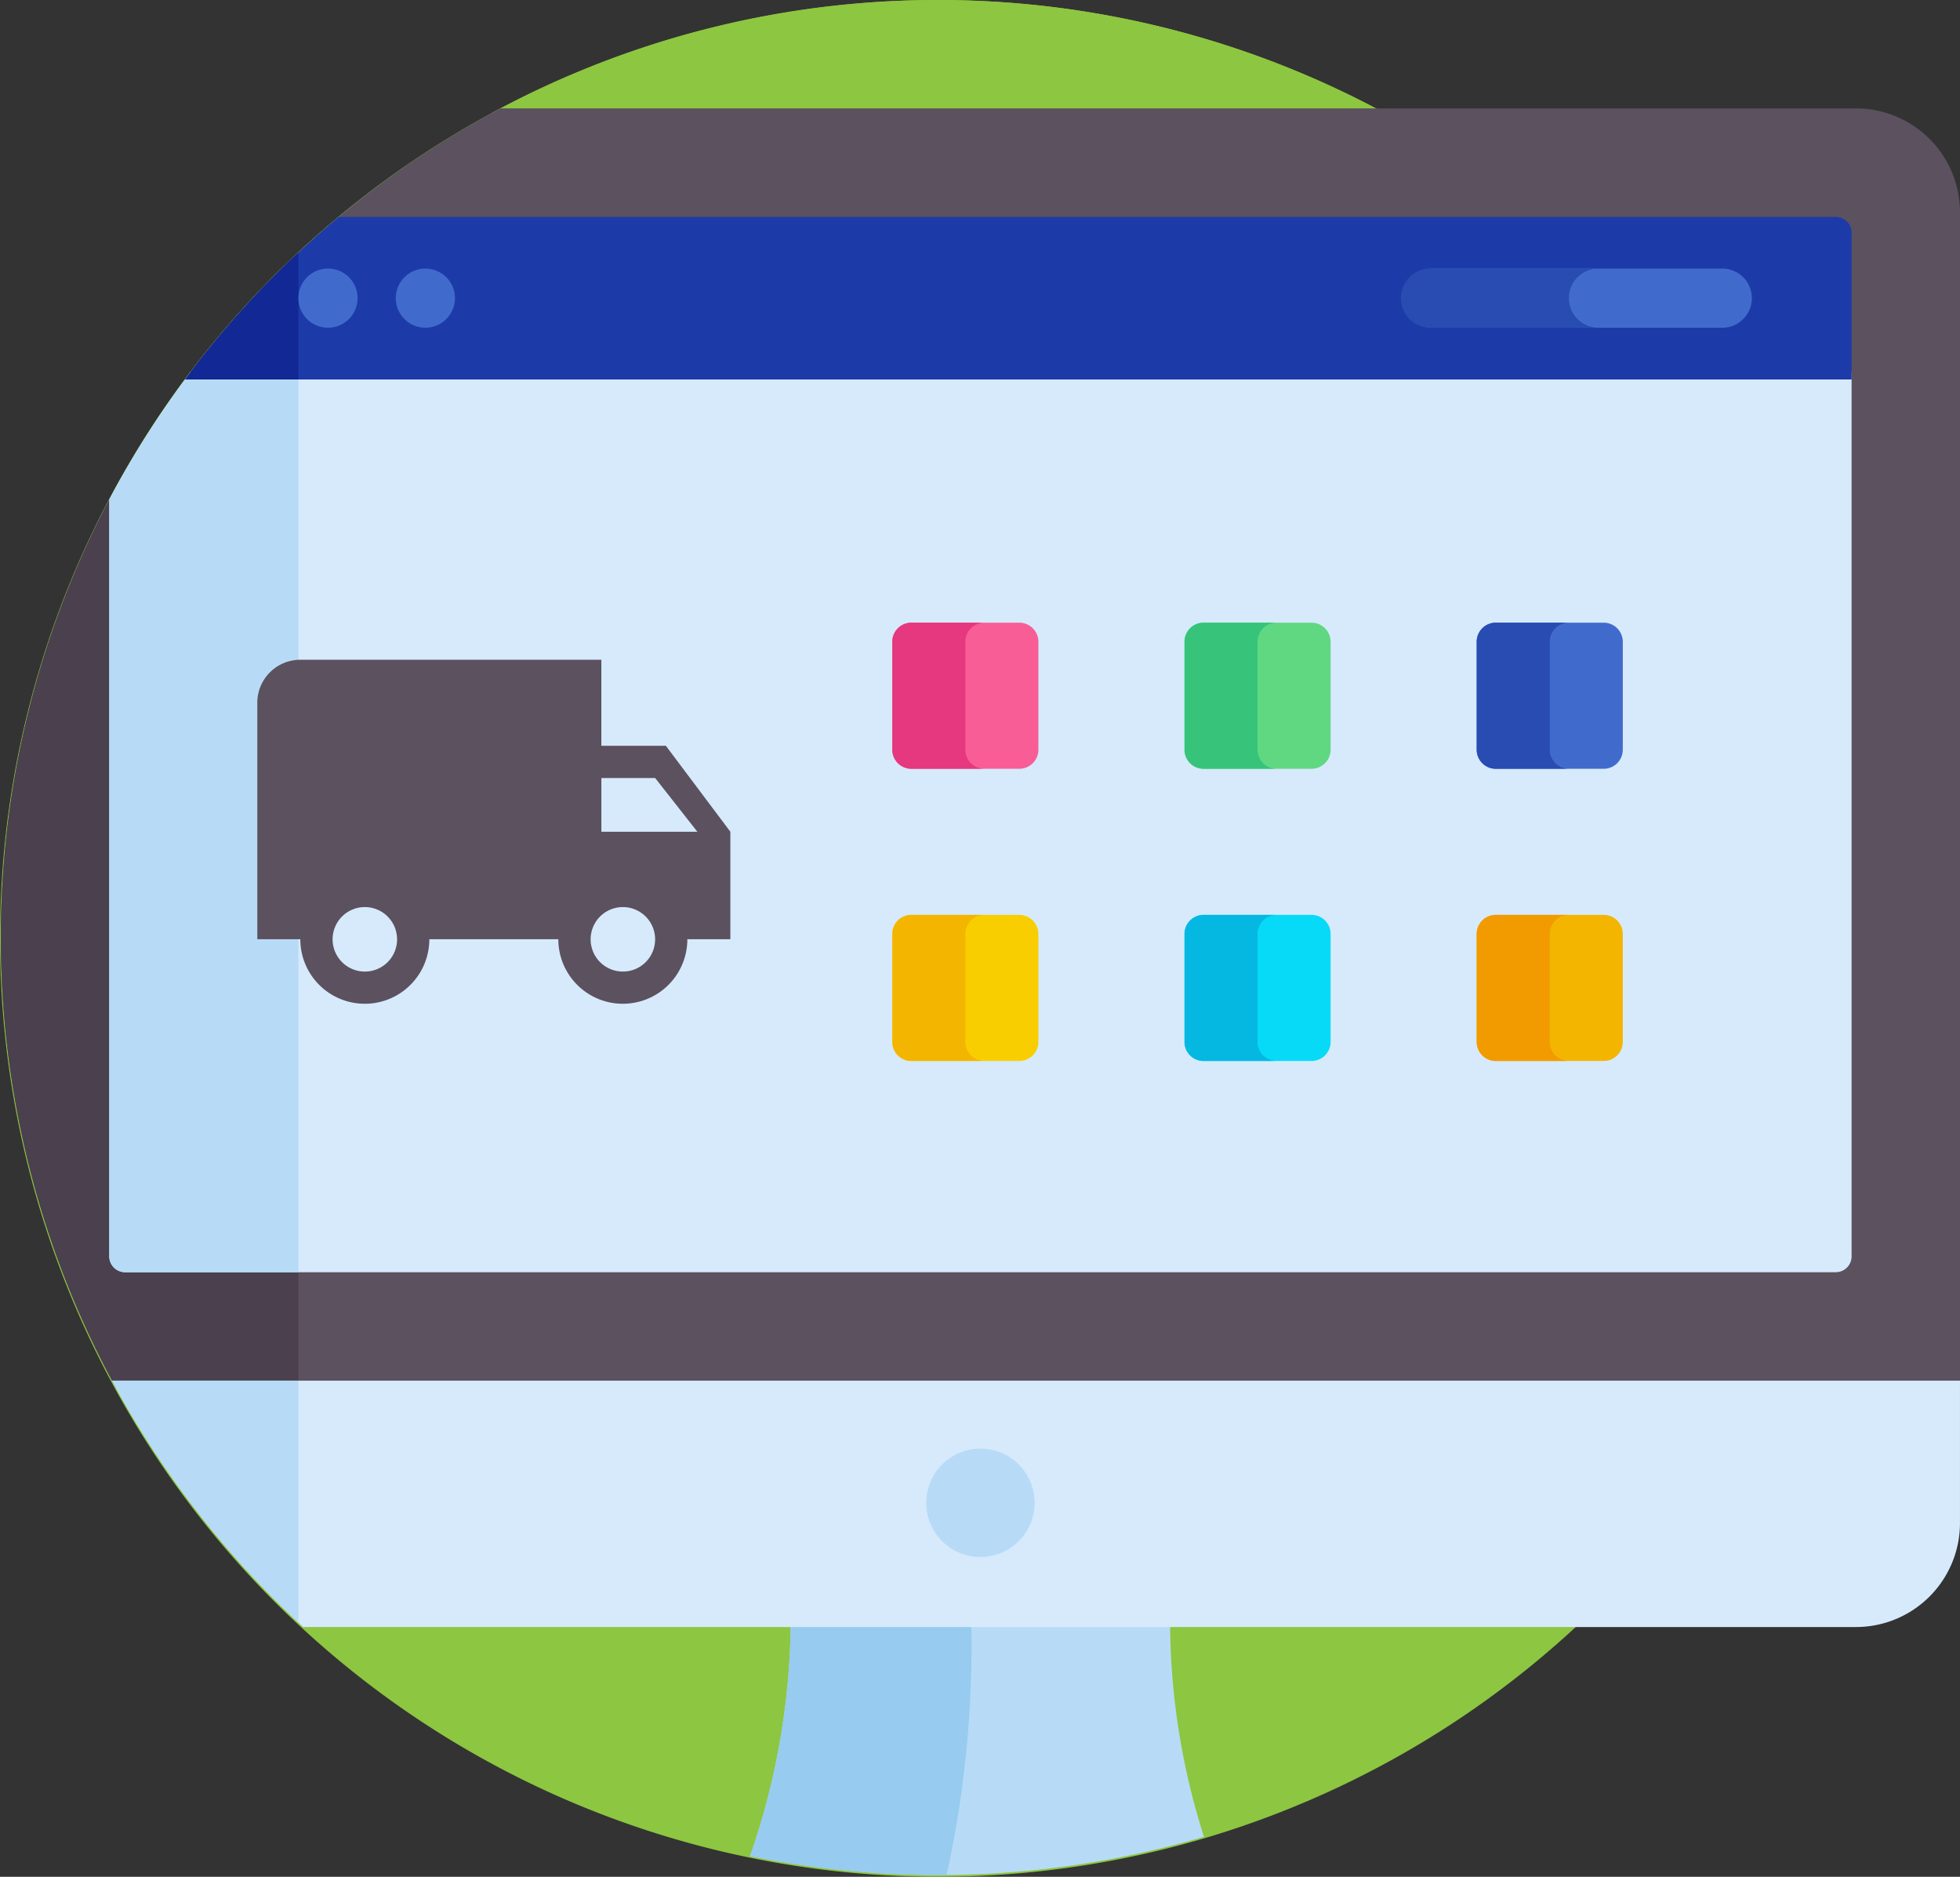 <svg xmlns="http://www.w3.org/2000/svg" width="116.041" height="111.107" viewBox="0 0 116.041 111.107">
  <rect x="0" y="0" width="116.041" height="111.107" fill="#333333" stroke="none"/>
  <g id="Group_2365" data-name="Group 2365" transform="translate(0 0)">
    <g id="Group_2361" data-name="Group 2361" transform="translate(0 0)">
      <path id="Path_4424" data-name="Path 4424" d="M1229.96,3221.645a55.553,55.553,0,1,0-55.554-55.553,55.553,55.553,0,0,0,55.554,55.553" transform="translate(-1174.406 -3110.538)" fill="#8dc640"/>
    </g>
    <path id="Path_4425" data-name="Path 4425" d="M1234.855,3182.389h-20.31a1.282,1.282,0,0,1-1.282-1.282v-34.632a1.284,1.284,0,0,1,1.282-1.284h42.329a1.284,1.284,0,0,1,1.283,1.284v26.72a1.283,1.283,0,0,1-2.566,0v-25.437h-39.763v32.068h19.026a1.282,1.282,0,1,1,0,2.564" transform="translate(-1178.521 -3114.208)" fill="#fff"/>
    <path id="Path_4426" data-name="Path 4426" d="M1263.587,3202.05a1.25,1.25,0,0,1-.384-.06,1.28,1.28,0,0,1-.841-1.607l1.511-4.819a23.487,23.487,0,0,0,1.076-7.029V3179.5a1.293,1.293,0,0,0-2.586,0v4.979a1.283,1.283,0,0,1-2.565,0V3177.6a1.292,1.292,0,0,0-2.585,0v6.876a1.283,1.283,0,0,1-2.566,0v-8.507a1.292,1.292,0,0,0-2.585,0v8.507a1.283,1.283,0,0,1-2.566,0v-16.929a1.292,1.292,0,1,0-2.584,0V3186.2a1.283,1.283,0,0,1-2.412.61l-3.024-5.6a1.434,1.434,0,0,0-2.655,1.019l1.961,8.126a12.332,12.332,0,0,0,2.042,4.4l3.841,5.257a1.283,1.283,0,0,1-2.072,1.513l-3.84-5.256a14.884,14.884,0,0,1-2.464-5.316l-1.961-8.127a4,4,0,0,1,7.406-2.837l.612,1.134v-13.573a3.858,3.858,0,1,1,7.716,0v4.787a5.791,5.791,0,0,0,6.443,1.408,3.862,3.862,0,0,1,3.513,2.264,3.823,3.823,0,0,1,1.638-.366,3.862,3.862,0,0,1,3.858,3.857v9.037a26.054,26.054,0,0,1-1.193,7.8l-1.511,4.818a1.284,1.284,0,0,1-1.224.9" transform="translate(-1180.953 -3116.167)" fill="#fff"/>
    <path id="Path_4427" data-name="Path 4427" d="M1202.515,3202.509a1.282,1.282,0,0,1-1.282-1.283v-3.342a28.761,28.761,0,0,1-3.465-13.666v-13.189a3.006,3.006,0,0,1,3.541-2.957,7.233,7.233,0,0,1,5.952,7.123v3.584a1.283,1.283,0,1,1-2.565,0V3175.2a4.669,4.669,0,0,0-3.843-4.6.438.438,0,0,0-.519.431v13.189a26.185,26.185,0,0,0,3.3,12.713,1.29,1.29,0,0,1,.161.624v3.671a1.282,1.282,0,0,1-1.282,1.283" transform="translate(-1176.88 -3116.627)" fill="#fff"/>
    <path id="Path_4428" data-name="Path 4428" d="M1218.922,3204.865a1.283,1.283,0,0,1-.522-2.455,15.028,15.028,0,0,0,8.6-10.678l.1-.469a1.282,1.282,0,0,1,2.512.517l-.1.47a17.6,17.6,0,0,1-10.067,12.5,1.3,1.3,0,0,1-.52.111" transform="translate(-1178.985 -3118.979)" fill="#fff"/>
    <path id="Path_4429" data-name="Path 4429" d="M1215.152,3194.264a1.283,1.283,0,0,1-1.283-1.283v-2.334a7.08,7.08,0,0,0-7.072-7.072,1.282,1.282,0,0,1,0-2.565,9.647,9.647,0,0,1,9.637,9.637v2.334a1.283,1.283,0,0,1-1.282,1.283" transform="translate(-1177.701 -3118.002)" fill="#fff"/>
    <path id="Path_4430" data-name="Path 4430" d="M1206.8,3178.771a1.282,1.282,0,0,1-1.282-1.283v-32.2a6.42,6.42,0,0,1,6.413-6.413h22.96a1.282,1.282,0,1,1,0,2.564h-22.96a3.853,3.853,0,0,0-3.848,3.848v32.2a1.283,1.283,0,0,1-1.283,1.283" transform="translate(-1177.701 -3113.54)" fill="#fff"/>
    <path id="Path_4431" data-name="Path 4431" d="M1266.308,3182.233a1.282,1.282,0,0,1-1.282-1.282v-35.659a3.853,3.853,0,0,0-3.849-3.848h-22.96a1.283,1.283,0,1,1,0-2.566h22.96a6.42,6.42,0,0,1,6.413,6.414v35.659a1.282,1.282,0,0,1-1.282,1.282" transform="translate(-1181.028 -3113.54)" fill="#fff"/>
    <path id="Path_4432" data-name="Path 4432" d="M1236.436,3192.8H1216.6a1.283,1.283,0,0,1,0-2.565h19.834a1.283,1.283,0,0,1,0,2.565" transform="translate(-1178.739 -3118.979)" fill="#fff"/>
    <path id="Path_4433" data-name="Path 4433" d="M1265.571,3167.126a1.286,1.286,0,0,1-1.284-1.284,1.168,1.168,0,0,1,.027-.252,1.505,1.505,0,0,1,.071-.236,1.366,1.366,0,0,1,.279-.418,1.326,1.326,0,0,1,1.814,0,1.189,1.189,0,0,1,.157.2,1.148,1.148,0,0,1,.121.223,1.244,1.244,0,0,1,.071.236,1.112,1.112,0,0,1,.028.252,1.285,1.285,0,0,1-1.284,1.284" transform="translate(-1183.926 -3116.261)" fill="#fff"/>
    <path id="Path_4434" data-name="Path 4434" d="M1231.013,3155.692h-8.987a1.123,1.123,0,1,1,0-2.245h8.987a1.123,1.123,0,1,1,0,2.245" transform="translate(-1179.331 -3115.083)" fill="#fff"/>
    <path id="Path_4435" data-name="Path 4435" d="M1237.754,3161.975h-15.727a1.123,1.123,0,1,1,0-2.247h15.727a1.123,1.123,0,1,1,0,2.247" transform="translate(-1179.33 -3115.748)" fill="#fff"/>
    <path id="Path_4436" data-name="Path 4436" d="M1231.047,3168.257h-9.021a1.123,1.123,0,1,1,0-2.246h9.021a1.123,1.123,0,1,1,0,2.246" transform="translate(-1179.331 -3116.414)" fill="#fff"/>
    <path id="Path_4437" data-name="Path 4437" d="M1232.038,3110.538a55.256,55.256,0,0,0-26.411,6.675l-11.6,89.269a55.328,55.328,0,0,0,28.865,14.309l22.937-.976a55.51,55.51,0,0,0-13.794-109.277Z" transform="translate(-1176.484 -3110.538)" fill="#8dc640"/>
    <path id="Path_4438" data-name="Path 4438" d="M1224.072,3231.788a55.843,55.843,0,0,0,26.875-1.144,42.065,42.065,0,0,1-2.005-12.8h-22.46A43.028,43.028,0,0,1,1224.072,3231.788Z" transform="translate(-1179.666 -3121.903)" fill="#b7dbf6"/>
    <path id="Path_4439" data-name="Path 4439" d="M1235.712,3232.9a63.476,63.476,0,0,0,1.457-15.063h-10.687a43.029,43.029,0,0,1-2.41,13.947,55.715,55.715,0,0,0,11.148,1.121C1235.385,3232.909,1235.548,3232.906,1235.712,3232.9Z" transform="translate(-1179.666 -3121.903)" fill="#97cbef"/>
    <path id="Path_4440" data-name="Path 4440" d="M1284.312,3117.717h-80.27a55.771,55.771,0,0,0-18.687,16.061l-4.474,7.1v0a55.569,55.569,0,0,0,.418,52.625h109.154v-69.643A6.159,6.159,0,0,0,1284.312,3117.717Z" transform="translate(-1174.412 -3111.299)" fill="#5c515e"/>
    <path id="Path_4441" data-name="Path 4441" d="M1185.333,3134.823l-4.443,7.049a55.558,55.558,0,0,0,.408,52.638h10.781v-67.254A55.852,55.852,0,0,0,1185.333,3134.823Z" transform="translate(-1174.412 -3112.309)" fill="#4a404e"/>
    <path id="Path_4442" data-name="Path 4442" d="M1193.141,3216.542h91.95a6.159,6.159,0,0,0,6.141-6.142v-8.445H1181.824A55.718,55.718,0,0,0,1193.141,3216.542Z" transform="translate(-1175.192 -3120.22)" fill="#d6eafc"/>
    <path id="Path_4443" data-name="Path 4443" d="M1192.859,3216.277v-14.321h-11.035A55.725,55.725,0,0,0,1192.859,3216.277Z" transform="translate(-1175.192 -3120.22)" fill="#b7dbf6"/>
    <path id="Path_4444" data-name="Path 4444" d="M1181.642,3142.723v44.8a.939.939,0,0,0,.938.938h101.277a.939.939,0,0,0,.938-.938v-52.381h-98.316A55.711,55.711,0,0,0,1181.642,3142.723Z" transform="translate(-1175.172 -3113.144)" fill="#d6eafc"/>
    <path id="Path_4445" data-name="Path 4445" d="M1192.84,3135.141h-6.362a55.711,55.711,0,0,0-4.836,7.582v44.8a.939.939,0,0,0,.938.938h10.26Z" transform="translate(-1175.172 -3113.144)" fill="#b7dbf6"/>
    <path id="Path_4446" data-name="Path 4446" d="M1284.388,3124.9h-88.627a55.785,55.785,0,0,0-9.1,9.626h98.668v-8.689A.938.938,0,0,0,1284.388,3124.9Z" transform="translate(-1175.703 -3112.059)" fill="#1d3ba8"/>
    <path id="Path_4447" data-name="Path 4447" d="M1186.657,3134.773h6.714v-7.517A55.867,55.867,0,0,0,1186.657,3134.773Z" transform="translate(-1175.703 -3112.309)" fill="#122894"/>
    <g id="Group_2362" data-name="Group 2362" transform="translate(17.667 15.899)">
      <path id="Path_4448" data-name="Path 4448" d="M1195.92,3131.824a1.751,1.751,0,1,1,1.749-1.751A1.754,1.754,0,0,1,1195.92,3131.824Z" transform="translate(-1194.166 -3128.321)" fill="#406bcc"/>
      <path id="Path_4449" data-name="Path 4449" d="M1202.366,3131.824a1.75,1.75,0,1,1,1.751-1.751A1.754,1.754,0,0,1,1202.366,3131.824Z" transform="translate(-1194.849 -3128.321)" fill="#406bcc"/>
      <path id="Path_4450" data-name="Path 4450" d="M1286.264,3131.824h-17.277a1.751,1.751,0,0,1,0-3.5h17.277a1.751,1.751,0,0,1,0,3.5Z" transform="translate(-1201.905 -3128.321)" fill="#406bcc"/>
    </g>
    <path id="Path_4451" data-name="Path 4451" d="M1277.122,3130.073a1.751,1.751,0,0,1,1.751-1.751h-9.886a1.751,1.751,0,1,0,0,3.5h9.886A1.749,1.749,0,0,1,1277.122,3130.073Z" transform="translate(-1184.238 -3112.422)" fill="#284cb2"/>
    <path id="Path_4452" data-name="Path 4452" d="M1238.948,3212.875a3.209,3.209,0,1,1,3.209-3.21A3.208,3.208,0,0,1,1238.948,3212.875Z" transform="translate(-1180.902 -3120.697)" fill="#b7dbf6"/>
    <path id="Path_4453" data-name="Path 4453" d="M1242.142,3159.285V3152.9a1.132,1.132,0,0,0-1.131-1.132h-6.388a1.131,1.131,0,0,0-1.131,1.132v6.387a1.131,1.131,0,0,0,1.131,1.131h6.388A1.131,1.131,0,0,0,1242.142,3159.285Z" transform="translate(-1180.664 -3114.905)" fill="#f95d95"/>
    <path id="Path_4454" data-name="Path 4454" d="M1261.491,3159.285V3152.9a1.132,1.132,0,0,0-1.131-1.132h-6.388a1.131,1.131,0,0,0-1.13,1.132v6.387a1.131,1.131,0,0,0,1.13,1.131h6.388A1.131,1.131,0,0,0,1261.491,3159.285Z" transform="translate(-1182.713 -3114.905)" fill="#60d882"/>
    <path id="Path_4455" data-name="Path 4455" d="M1242.142,3178.635v-6.388a1.131,1.131,0,0,0-1.131-1.131h-6.388a1.131,1.131,0,0,0-1.131,1.131v6.388a1.131,1.131,0,0,0,1.131,1.131h6.388A1.132,1.132,0,0,0,1242.142,3178.635Z" transform="translate(-1180.664 -3116.954)" fill="#f9ce00"/>
    <path id="Path_4456" data-name="Path 4456" d="M1261.491,3178.635v-6.388a1.131,1.131,0,0,0-1.131-1.131h-6.388a1.13,1.13,0,0,0-1.13,1.131v6.388a1.131,1.131,0,0,0,1.13,1.131h6.388A1.131,1.131,0,0,0,1261.491,3178.635Z" transform="translate(-1182.713 -3116.954)" fill="#06daf7"/>
    <path id="Path_4457" data-name="Path 4457" d="M1237.817,3159.285V3152.9a1.132,1.132,0,0,1,1.131-1.132h-4.325a1.131,1.131,0,0,0-1.131,1.132v6.387a1.131,1.131,0,0,0,1.131,1.131h4.325A1.131,1.131,0,0,1,1237.817,3159.285Z" transform="translate(-1180.664 -3114.905)" fill="#e5387f"/>
    <path id="Path_4458" data-name="Path 4458" d="M1257.167,3159.285V3152.9a1.132,1.132,0,0,1,1.13-1.132h-4.325a1.131,1.131,0,0,0-1.131,1.132v6.387a1.131,1.131,0,0,0,1.131,1.131h4.325A1.131,1.131,0,0,1,1257.167,3159.285Z" transform="translate(-1182.713 -3114.905)" fill="#37c47a"/>
    <path id="Path_4459" data-name="Path 4459" d="M1237.817,3178.635v-6.388a1.131,1.131,0,0,1,1.131-1.131h-4.325a1.131,1.131,0,0,0-1.131,1.131v6.388a1.131,1.131,0,0,0,1.131,1.131h4.325A1.131,1.131,0,0,1,1237.817,3178.635Z" transform="translate(-1180.664 -3116.954)" fill="#f4b500"/>
    <path id="Path_4460" data-name="Path 4460" d="M1257.167,3178.635v-6.388a1.13,1.13,0,0,1,1.13-1.131h-4.325a1.131,1.131,0,0,0-1.131,1.131v6.388a1.131,1.131,0,0,0,1.131,1.131h4.325A1.131,1.131,0,0,1,1257.167,3178.635Z" transform="translate(-1182.713 -3116.954)" fill="#05b8e2"/>
    <path id="Path_4461" data-name="Path 4461" d="M1280.84,3159.285V3152.9a1.132,1.132,0,0,0-1.131-1.132h-6.387a1.131,1.131,0,0,0-1.131,1.132v6.387a1.131,1.131,0,0,0,1.131,1.131h6.387A1.131,1.131,0,0,0,1280.84,3159.285Z" transform="translate(-1184.763 -3114.905)" fill="#406bcc"/>
    <path id="Path_4462" data-name="Path 4462" d="M1280.84,3178.635v-6.388a1.131,1.131,0,0,0-1.131-1.131h-6.387a1.131,1.131,0,0,0-1.131,1.131v6.388a1.131,1.131,0,0,0,1.131,1.131h6.387A1.131,1.131,0,0,0,1280.84,3178.635Z" transform="translate(-1184.763 -3116.954)" fill="#f4b500"/>
    <path id="Path_4463" data-name="Path 4463" d="M1276.516,3159.285V3152.9a1.132,1.132,0,0,1,1.131-1.132h-4.325a1.132,1.132,0,0,0-1.132,1.132v6.387a1.132,1.132,0,0,0,1.132,1.131h4.325A1.131,1.131,0,0,1,1276.516,3159.285Z" transform="translate(-1184.763 -3114.905)" fill="#284cb2"/>
    <path id="Path_4464" data-name="Path 4464" d="M1276.516,3178.635v-6.388a1.131,1.131,0,0,1,1.131-1.131h-4.325a1.131,1.131,0,0,0-1.132,1.131v6.388a1.132,1.132,0,0,0,1.132,1.131h4.325A1.131,1.131,0,0,1,1276.516,3178.635Z" transform="translate(-1184.763 -3116.954)" fill="#f29b00"/>
    <g id="Group_2364" data-name="Group 2364" transform="translate(15.235 39.059)">
      <g id="Group_2363" data-name="Group 2363">
        <path id="Path_4465" data-name="Path 4465" d="M1215.633,3159.316h-3.819v-5.092h-17.823a2.545,2.545,0,0,0-2.546,2.546v14h2.546a3.819,3.819,0,0,0,7.638,0h7.638a3.819,3.819,0,0,0,7.638,0h2.546v-6.366Zm-17.822,13.367a1.909,1.909,0,1,1,1.909-1.909A1.907,1.907,0,0,1,1197.811,3172.683Zm15.276,0a1.909,1.909,0,1,1,1.91-1.909A1.907,1.907,0,0,1,1213.087,3172.683Zm-1.272-8.275v-3.182H1215l2.5,3.182Z" transform="translate(-1191.446 -3154.224)" fill="#5c515e"/>
      </g>
    </g>
  </g>
</svg>
